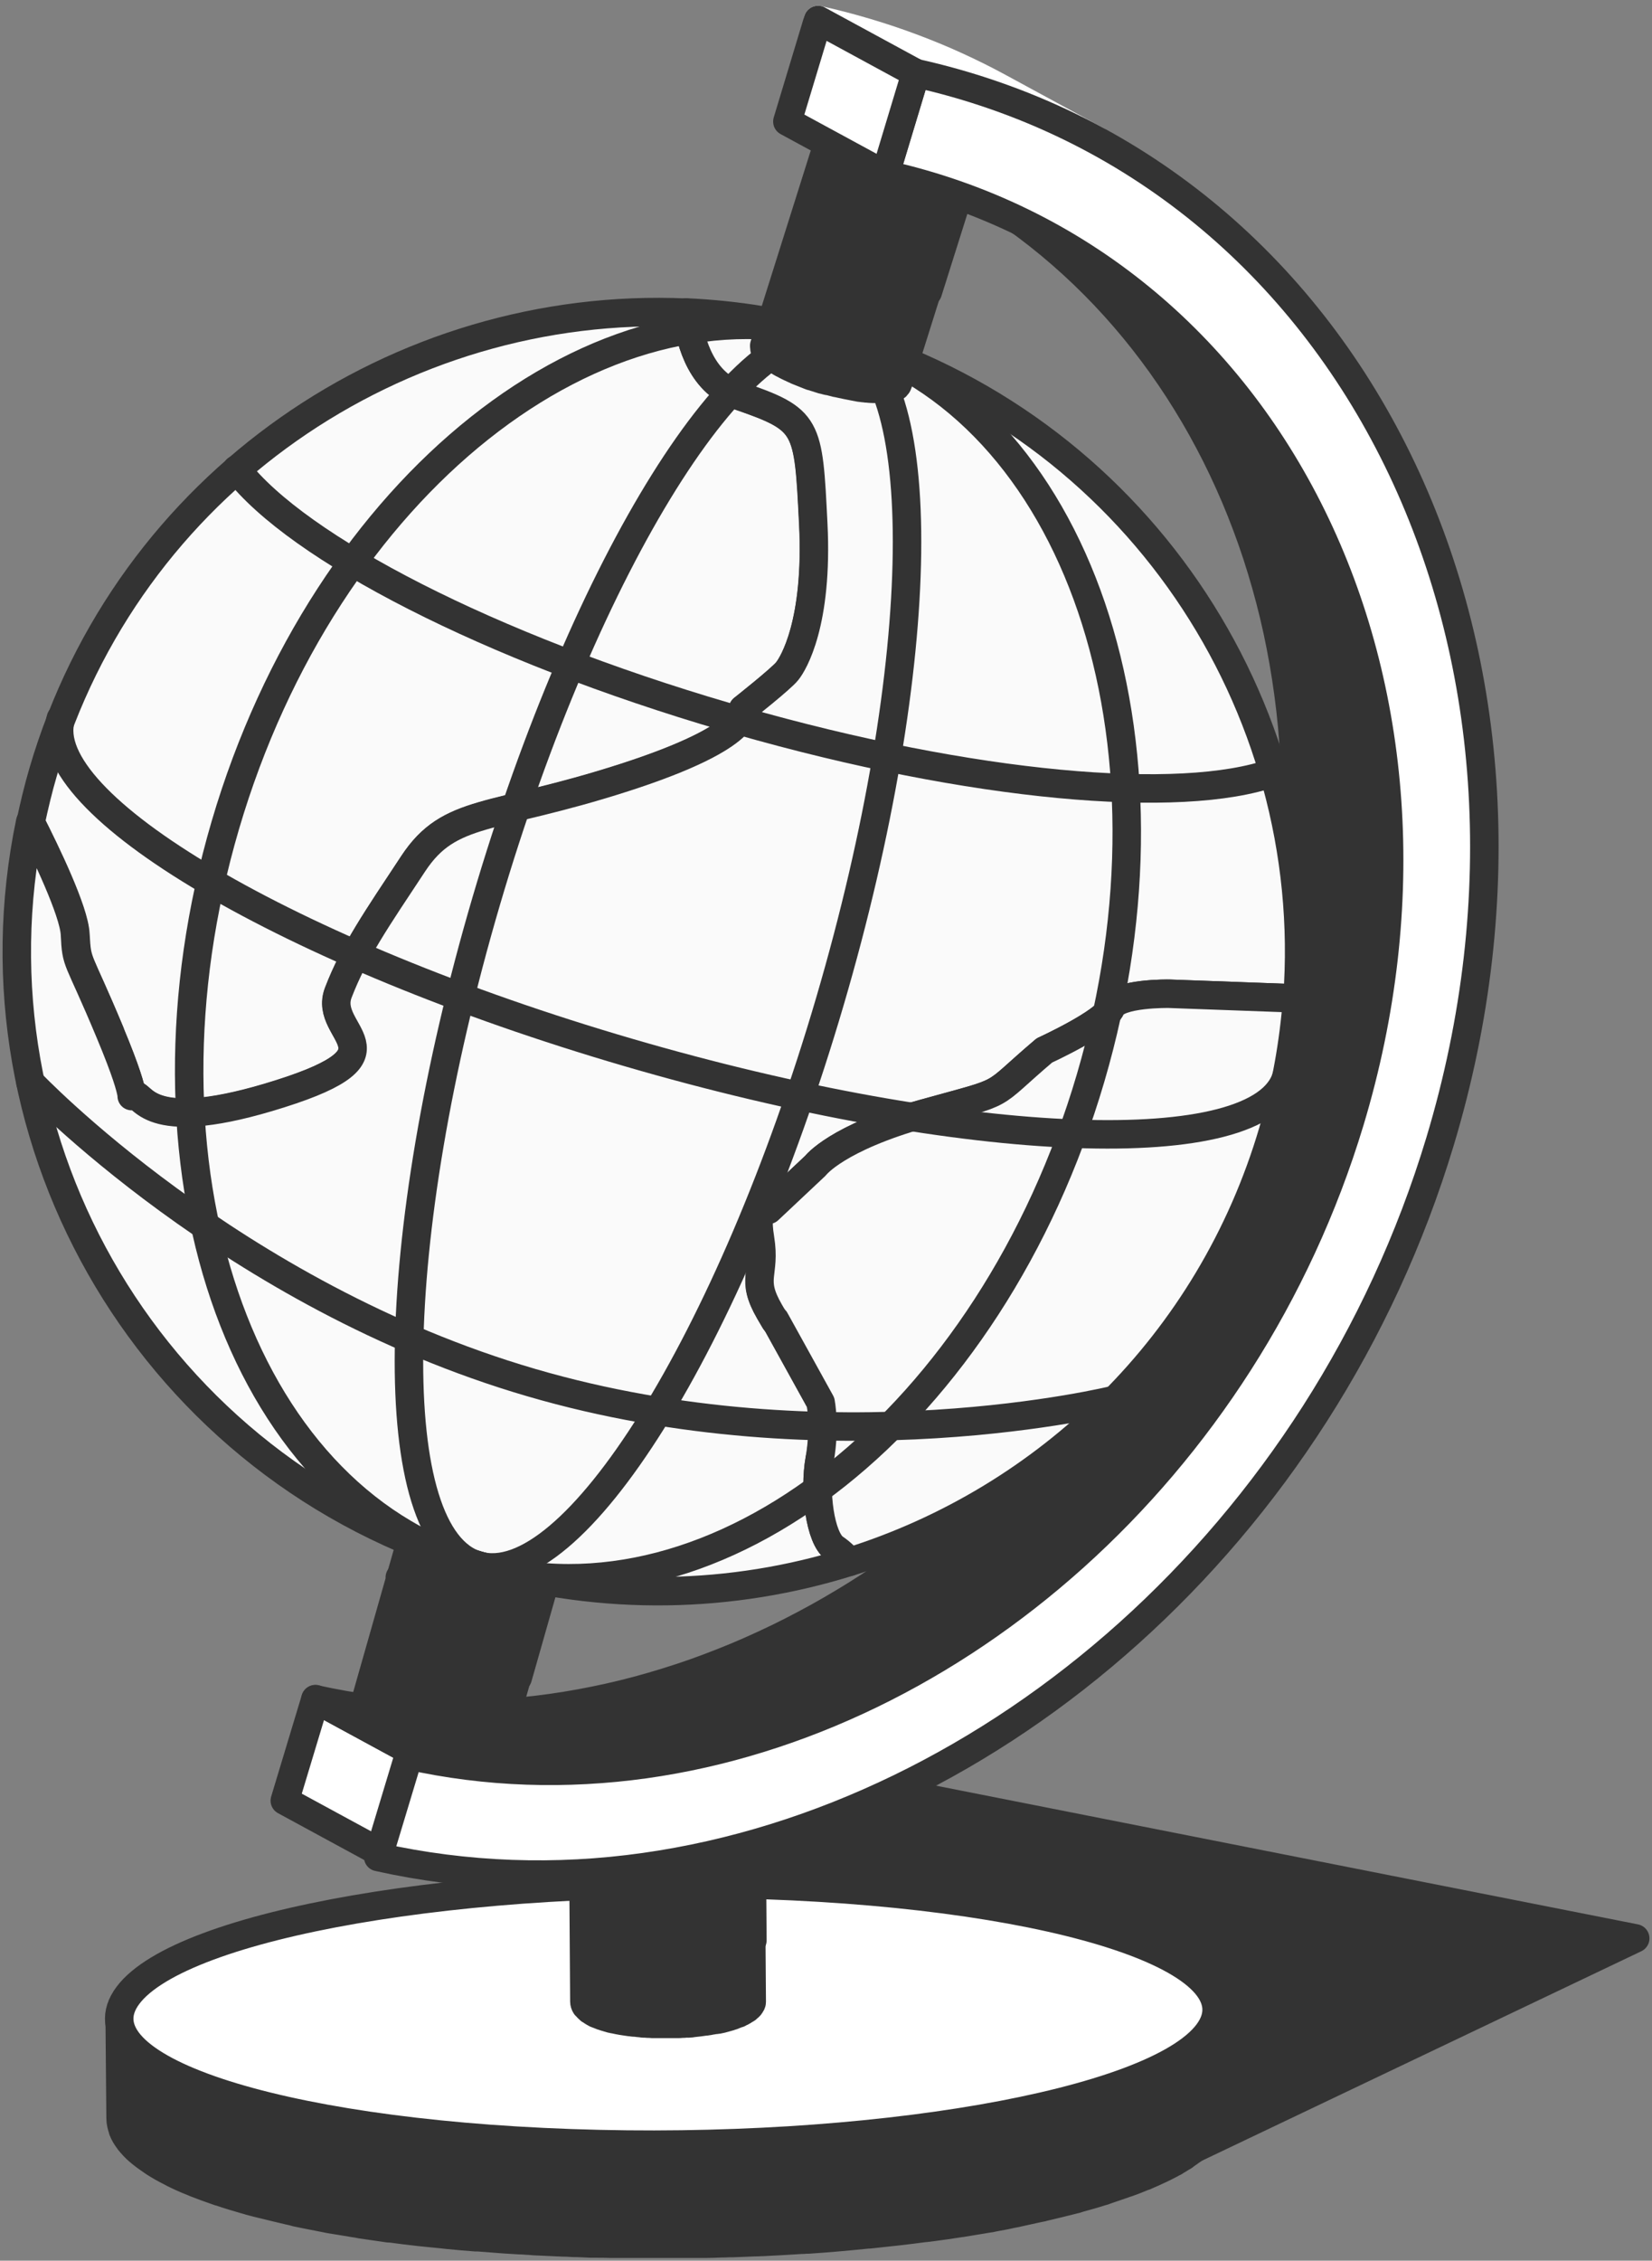<svg width="87" height="119" viewBox="0 0 87 119" fill="none" xmlns="http://www.w3.org/2000/svg">
<rect x="0" y="0" width="87" height="119" fill="#808080" stroke="none"/>
<g clip-path="url(#clip0_252_752)">
<path d="M62.398 113.336L86.116 102.033L42.993 93.515L30.846 105.581L62.398 113.336Z" fill="#333333" stroke="#333333" stroke-width="1.5" stroke-linecap="round" stroke-linejoin="round"/>
<path d="M64.084 111.022C64.084 111.022 64.084 110.998 64.084 110.986L64.037 105.758C64.037 105.758 64.037 105.805 64.037 105.828C64.037 105.946 64.013 106.052 63.989 106.169C63.989 106.204 63.966 106.24 63.954 106.287C63.919 106.392 63.883 106.486 63.836 106.592C63.825 106.616 63.813 106.651 63.801 106.674C63.742 106.78 63.671 106.898 63.589 107.003C63.554 107.062 63.495 107.109 63.447 107.156C63.377 107.238 63.318 107.309 63.236 107.391C63.188 107.438 63.129 107.485 63.082 107.544C63 107.614 62.929 107.685 62.835 107.755C62.776 107.802 62.705 107.861 62.635 107.908C62.54 107.978 62.458 108.037 62.352 108.108C62.281 108.155 62.199 108.202 62.128 108.26C62.022 108.331 61.916 108.39 61.798 108.46C61.716 108.507 61.633 108.554 61.551 108.601C61.421 108.672 61.28 108.742 61.138 108.813C61.056 108.86 60.973 108.895 60.879 108.942C60.691 109.036 60.49 109.118 60.29 109.212C60.231 109.236 60.184 109.259 60.125 109.283C59.854 109.4 59.559 109.506 59.265 109.623C59.194 109.647 59.112 109.682 59.029 109.706C58.77 109.8 58.487 109.894 58.216 109.988C58.122 110.023 58.028 110.046 57.934 110.082C57.533 110.211 57.12 110.328 56.684 110.446C56.614 110.469 56.555 110.481 56.484 110.493C55.931 110.646 55.353 110.787 54.764 110.916C54.658 110.939 54.54 110.963 54.422 110.986C54.163 111.045 53.892 111.104 53.633 111.151C53.48 111.186 53.338 111.21 53.185 111.245C52.926 111.292 52.667 111.351 52.408 111.398C52.266 111.421 52.125 111.445 51.983 111.48C51.489 111.562 50.994 111.656 50.487 111.727C50.475 111.727 50.464 111.727 50.44 111.727C49.945 111.809 49.427 111.879 48.92 111.95C48.814 111.962 48.696 111.985 48.59 111.997C47.636 112.126 46.658 112.244 45.656 112.338C45.633 112.338 45.609 112.338 45.586 112.338C44.572 112.443 43.524 112.526 42.463 112.596C42.346 112.596 42.228 112.608 42.122 112.62C41.438 112.667 40.743 112.702 40.048 112.737C39.918 112.737 39.789 112.737 39.659 112.749C39.27 112.761 38.882 112.784 38.493 112.796C38.281 112.796 38.069 112.808 37.856 112.819C37.586 112.819 37.315 112.831 37.044 112.843C36.808 112.843 36.572 112.843 36.337 112.855C36.101 112.855 35.877 112.855 35.642 112.855C35.394 112.855 35.158 112.855 34.911 112.855C34.675 112.855 34.44 112.855 34.204 112.855C33.957 112.855 33.709 112.855 33.462 112.855C33.226 112.855 32.99 112.855 32.767 112.855C32.519 112.855 32.283 112.855 32.036 112.843C31.789 112.843 31.541 112.843 31.282 112.831C30.881 112.831 30.469 112.808 30.069 112.796C29.256 112.772 28.454 112.725 27.665 112.69C27.523 112.69 27.382 112.678 27.253 112.667C26.522 112.62 25.803 112.573 25.108 112.514C25.085 112.514 25.049 112.514 25.026 112.514C24.319 112.455 23.635 112.396 22.964 112.326C22.799 112.314 22.634 112.291 22.469 112.279C21.797 112.208 21.126 112.126 20.489 112.044C20.466 112.044 20.442 112.044 20.407 112.044C19.794 111.962 19.205 111.879 18.628 111.785C18.416 111.75 18.204 111.715 17.992 111.68C17.603 111.609 17.226 111.55 16.861 111.48C16.578 111.421 16.295 111.374 16.024 111.315C15.741 111.257 15.459 111.198 15.188 111.139C14.752 111.045 14.327 110.939 13.915 110.834C13.632 110.763 13.35 110.693 13.079 110.622C13.008 110.599 12.937 110.587 12.878 110.563C12.419 110.434 11.995 110.305 11.582 110.164C11.523 110.14 11.453 110.117 11.394 110.105C10.993 109.964 10.604 109.823 10.251 109.682C10.192 109.659 10.145 109.635 10.086 109.612C9.732 109.471 9.402 109.318 9.084 109.165C9.037 109.142 8.99 109.118 8.955 109.095C8.648 108.942 8.366 108.789 8.118 108.625C8.083 108.601 8.047 108.578 8.012 108.554C7.765 108.39 7.541 108.225 7.341 108.061C7.317 108.037 7.293 108.025 7.27 108.002C7.081 107.826 6.905 107.661 6.775 107.485C6.763 107.473 6.751 107.45 6.74 107.438C6.61 107.262 6.492 107.074 6.422 106.886V106.862C6.351 106.674 6.304 106.475 6.304 106.275L6.351 111.503C6.351 111.703 6.398 111.891 6.469 112.091V112.114C6.539 112.302 6.645 112.479 6.787 112.667C6.787 112.678 6.81 112.702 6.822 112.714C6.964 112.89 7.128 113.066 7.317 113.231C7.341 113.254 7.364 113.266 7.388 113.289C7.588 113.454 7.812 113.618 8.059 113.783C8.095 113.806 8.13 113.83 8.165 113.853C8.425 114.018 8.695 114.171 9.002 114.323C9.049 114.347 9.084 114.37 9.131 114.394C9.438 114.547 9.768 114.699 10.133 114.84C10.192 114.864 10.239 114.887 10.298 114.911C10.663 115.052 11.04 115.193 11.453 115.334C11.511 115.357 11.582 115.381 11.641 115.392C12.053 115.533 12.489 115.663 12.937 115.792C13.008 115.815 13.079 115.827 13.137 115.851C13.267 115.886 13.397 115.921 13.538 115.956C13.679 115.992 13.833 116.027 13.974 116.062C14.386 116.168 14.81 116.262 15.246 116.368C15.376 116.391 15.494 116.426 15.623 116.462C15.777 116.497 15.93 116.52 16.083 116.556C16.354 116.614 16.637 116.661 16.919 116.72C17.084 116.755 17.226 116.779 17.391 116.814C17.603 116.849 17.838 116.885 18.051 116.92C18.263 116.955 18.463 116.99 18.687 117.026C18.793 117.037 18.899 117.061 19.017 117.084C19.488 117.155 19.983 117.225 20.478 117.296C20.501 117.296 20.525 117.296 20.56 117.296C20.56 117.296 20.56 117.296 20.572 117.296C21.067 117.366 21.573 117.425 22.092 117.484C22.245 117.496 22.398 117.519 22.551 117.531C22.716 117.543 22.869 117.566 23.035 117.578C23.223 117.601 23.4 117.613 23.588 117.637C24.071 117.684 24.566 117.731 25.073 117.766C25.073 117.766 25.096 117.766 25.108 117.766C25.132 117.766 25.167 117.766 25.202 117.766C25.65 117.801 26.11 117.836 26.581 117.872C26.828 117.883 27.088 117.907 27.347 117.919C27.488 117.919 27.63 117.93 27.771 117.942C27.877 117.942 27.983 117.954 28.101 117.966C28.596 117.989 29.102 118.013 29.621 118.036C29.809 118.036 29.986 118.048 30.174 118.06C30.493 118.06 30.811 118.083 31.129 118.095C31.211 118.095 31.294 118.095 31.376 118.095C31.636 118.095 31.895 118.095 32.154 118.107C32.307 118.107 32.46 118.107 32.625 118.107C32.708 118.107 32.79 118.107 32.861 118.107C33.108 118.107 33.344 118.107 33.58 118.107C33.733 118.107 33.898 118.107 34.051 118.107C34.133 118.107 34.216 118.107 34.298 118.107C34.534 118.107 34.77 118.107 35.005 118.107C35.158 118.107 35.323 118.107 35.477 118.107C35.571 118.107 35.653 118.107 35.748 118.107C35.983 118.107 36.207 118.107 36.431 118.107C36.584 118.107 36.737 118.107 36.89 118.107C36.973 118.107 37.067 118.107 37.15 118.107C37.421 118.107 37.692 118.095 37.963 118.083C38.104 118.083 38.257 118.083 38.398 118.071C38.457 118.071 38.528 118.071 38.587 118.071C38.988 118.06 39.376 118.036 39.765 118.024C39.871 118.024 39.977 118.024 40.083 118.013C40.107 118.013 40.119 118.013 40.142 118.013C40.849 117.977 41.533 117.942 42.228 117.895C42.298 117.895 42.381 117.895 42.452 117.883C42.499 117.883 42.534 117.883 42.569 117.883C43.63 117.813 44.678 117.719 45.703 117.613C45.727 117.613 45.751 117.613 45.774 117.613C46.776 117.507 47.754 117.402 48.708 117.272C48.755 117.272 48.79 117.272 48.838 117.261C48.908 117.261 48.967 117.237 49.038 117.237C49.556 117.167 50.075 117.096 50.581 117.014C50.581 117.014 50.593 117.014 50.605 117.014C51.111 116.932 51.606 116.849 52.101 116.767C52.16 116.767 52.231 116.744 52.29 116.732C52.372 116.72 52.455 116.697 52.537 116.685C52.796 116.638 53.056 116.591 53.303 116.532C53.456 116.509 53.598 116.473 53.751 116.438C54.022 116.379 54.293 116.321 54.552 116.262C54.646 116.238 54.74 116.227 54.835 116.203C54.858 116.203 54.87 116.203 54.882 116.191C55.483 116.05 56.06 115.909 56.614 115.768C56.649 115.768 56.696 115.745 56.732 115.733C56.755 115.733 56.779 115.721 56.802 115.71C57.238 115.592 57.651 115.475 58.051 115.345C58.087 115.345 58.134 115.322 58.169 115.31C58.228 115.287 58.275 115.275 58.334 115.251C58.617 115.157 58.888 115.063 59.159 114.969C59.206 114.946 59.265 114.934 59.324 114.911C59.347 114.911 59.371 114.899 59.395 114.887C59.701 114.782 59.984 114.664 60.266 114.547C60.266 114.547 60.278 114.547 60.29 114.547C60.337 114.523 60.372 114.511 60.419 114.488C60.632 114.394 60.832 114.312 61.02 114.218C61.044 114.206 61.079 114.194 61.103 114.182C61.162 114.159 61.209 114.124 61.268 114.1C61.409 114.03 61.551 113.959 61.68 113.889C61.715 113.865 61.763 113.853 61.798 113.83C61.845 113.806 61.88 113.783 61.928 113.748C62.045 113.677 62.151 113.618 62.258 113.548C62.305 113.524 62.352 113.501 62.387 113.466C62.422 113.442 62.446 113.419 62.481 113.395C62.576 113.325 62.67 113.266 62.764 113.195C62.811 113.16 62.858 113.137 62.894 113.101C62.917 113.09 62.929 113.066 62.953 113.043C63.035 112.972 63.118 112.902 63.2 112.831C63.236 112.796 63.283 112.761 63.318 112.725C63.33 112.714 63.342 112.702 63.353 112.69C63.436 112.608 63.495 112.537 63.565 112.455C63.601 112.42 63.636 112.385 63.66 112.349C63.671 112.338 63.683 112.314 63.695 112.302C63.777 112.185 63.848 112.079 63.907 111.962C63.907 111.962 63.907 111.95 63.919 111.938C63.919 111.915 63.931 111.903 63.942 111.879C63.989 111.774 64.037 111.68 64.06 111.574C64.06 111.55 64.072 111.539 64.084 111.515C64.084 111.492 64.084 111.48 64.084 111.456C64.107 111.339 64.131 111.233 64.131 111.116C64.131 111.104 64.131 111.08 64.131 111.069L64.084 111.022Z" fill="#333333" stroke="#333333" stroke-width="1.5" stroke-linecap="round" stroke-linejoin="round"/>
<path d="M40.284 99.225C55.989 99.778 66.428 103.256 63.612 107.015C60.796 110.764 45.774 113.372 30.068 112.82C14.351 112.267 3.912 108.79 6.74 105.03C9.567 101.27 24.578 98.673 40.295 99.225H40.284Z" fill="white" stroke="#333333" stroke-width="1.5" stroke-linecap="round" stroke-linejoin="round"/>
<path d="M39.564 93.856C39.564 93.926 39.541 94.008 39.494 94.079C39.93 93.397 38.316 92.751 35.912 92.657C33.497 92.551 31.199 93.033 30.763 93.715C30.716 93.797 30.692 93.879 30.692 93.961C30.692 93.961 30.692 93.961 30.692 93.95L30.728 98.508L39.623 102.139L39.564 93.856Z" fill="#333333" stroke="#333333" stroke-width="1.5" stroke-linecap="round" stroke-linejoin="round"/>
<path d="M30.728 98.509L30.775 105.359C30.775 105.429 30.799 105.512 30.846 105.582C30.858 105.606 30.893 105.629 30.916 105.653C30.963 105.7 30.999 105.747 31.058 105.794C31.093 105.817 31.152 105.841 31.187 105.876C31.246 105.911 31.317 105.958 31.388 105.993C31.447 106.017 31.517 106.04 31.576 106.064C31.659 106.099 31.741 106.134 31.835 106.158C31.847 106.158 31.859 106.158 31.871 106.17C31.977 106.205 32.083 106.228 32.189 106.264C32.224 106.264 32.26 106.275 32.295 106.287C32.319 106.287 32.342 106.287 32.366 106.299C32.401 106.299 32.436 106.311 32.472 106.322C32.554 106.334 32.637 106.358 32.719 106.369C32.79 106.381 32.872 106.393 32.955 106.405C33.025 106.416 33.108 106.428 33.19 106.44C33.261 106.44 33.343 106.463 33.426 106.463C33.497 106.463 33.579 106.475 33.65 106.487C33.721 106.487 33.791 106.499 33.862 106.51C33.944 106.51 34.015 106.51 34.098 106.522C34.18 106.522 34.251 106.522 34.333 106.534C34.357 106.534 34.392 106.534 34.416 106.534C34.463 106.534 34.51 106.534 34.557 106.534C34.628 106.534 34.71 106.534 34.781 106.534C34.852 106.534 34.922 106.534 35.005 106.534C35.087 106.534 35.146 106.534 35.229 106.534C35.252 106.534 35.276 106.534 35.299 106.534C35.299 106.534 35.311 106.534 35.323 106.534C35.358 106.534 35.405 106.534 35.441 106.534C35.523 106.534 35.594 106.534 35.676 106.534C35.759 106.534 35.853 106.534 35.936 106.522C35.995 106.522 36.065 106.522 36.124 106.51C36.148 106.51 36.171 106.51 36.195 106.51C36.23 106.51 36.254 106.51 36.289 106.51C36.36 106.51 36.419 106.499 36.478 106.487C36.701 106.463 36.925 106.44 37.137 106.405C37.173 106.405 37.22 106.405 37.267 106.393C37.385 106.369 37.491 106.346 37.609 106.334C37.656 106.334 37.703 106.322 37.75 106.311C37.762 106.311 37.785 106.311 37.797 106.311C37.939 106.287 38.068 106.252 38.186 106.217C38.233 106.205 38.28 106.193 38.316 106.181C38.339 106.181 38.363 106.17 38.386 106.158C38.41 106.158 38.445 106.146 38.469 106.134C38.551 106.111 38.622 106.087 38.693 106.052C38.752 106.029 38.81 106.005 38.869 105.982C38.869 105.982 38.869 105.982 38.881 105.982C38.881 105.982 38.881 105.982 38.893 105.982C38.928 105.958 38.975 105.946 39.011 105.923C39.058 105.899 39.093 105.876 39.14 105.852C39.176 105.829 39.211 105.805 39.246 105.782C39.258 105.782 39.27 105.758 39.282 105.758C39.282 105.758 39.282 105.758 39.294 105.758C39.305 105.758 39.317 105.735 39.329 105.735C39.352 105.711 39.388 105.688 39.411 105.664C39.435 105.641 39.459 105.617 39.482 105.594C39.506 105.57 39.517 105.547 39.529 105.523C39.541 105.5 39.553 105.476 39.565 105.465C39.565 105.441 39.588 105.418 39.588 105.394C39.588 105.371 39.588 105.335 39.588 105.312L39.565 102.175L30.669 98.544L30.728 98.509Z" fill="#333333" stroke="#333333" stroke-width="1.5" stroke-linecap="round" stroke-linejoin="round"/>
<path d="M20.148 97.58L14.999 94.784L16.613 89.438L21.762 92.234L20.148 97.58Z" fill="white" stroke="#333333" stroke-width="1.5" stroke-linecap="round" stroke-linejoin="round"/>
<path d="M50.134 9.376L55.283 12.172C70.116 20.221 77.209 39.337 71.318 58.865C65.792 77.183 50.511 90.413 34.192 92.704C30.069 93.28 25.874 93.162 21.762 92.246L16.613 89.45C20.725 90.366 24.92 90.484 29.044 89.908C45.362 87.617 60.632 74.386 66.169 56.069C72.061 36.541 64.979 17.424 50.134 9.376Z" fill="#333333"/>
<mask id="mask0_252_752" style="mask-type:luminance" maskUnits="userSpaceOnUse" x="16" y="9" width="58" height="85">
<path d="M50.134 9.376L55.283 12.172C70.116 20.221 77.209 39.337 71.318 58.865C65.792 77.183 50.511 90.413 34.192 92.704C30.069 93.28 25.874 93.162 21.762 92.246L16.613 89.45C20.725 90.366 24.92 90.484 29.044 89.908C45.362 87.617 60.632 74.386 66.169 56.069C72.061 36.541 64.979 17.424 50.134 9.376Z" fill="white"/>
</mask>
<g mask="url(#mask0_252_752)">
<path d="M21.762 92.235L16.613 89.439C20.725 90.355 24.92 90.472 29.044 89.897C32.944 89.344 36.796 88.169 40.461 86.454L45.609 89.251C41.945 90.978 38.092 92.141 34.192 92.693C30.069 93.269 25.874 93.151 21.762 92.235Z" fill="#333333" stroke="#333333" stroke-width="1.5" stroke-linecap="round" stroke-linejoin="round"/>
<path d="M45.61 89.25L40.461 86.454C42.664 85.42 44.809 84.186 46.859 82.776L52.008 85.573C49.957 86.983 47.813 88.216 45.61 89.25Z" fill="#333333" stroke="#333333" stroke-width="1.5" stroke-linecap="round" stroke-linejoin="round"/>
<path d="M51.995 85.572L46.847 82.775C48.508 81.636 50.099 80.367 51.63 79.004L56.779 81.8C55.247 83.175 53.657 84.432 51.995 85.572Z" fill="#333333" stroke="#333333" stroke-width="1.5" stroke-linecap="round" stroke-linejoin="round"/>
<path d="M56.779 81.801L51.63 79.005C53.02 77.759 54.34 76.42 55.6 75.01L60.749 77.806C59.489 79.228 58.169 80.556 56.779 81.801Z" fill="#333333" stroke="#333333" stroke-width="1.5" stroke-linecap="round" stroke-linejoin="round"/>
<path d="M60.749 77.794L55.601 74.998C56.838 73.611 57.992 72.131 59.088 70.592L64.237 73.388C63.153 74.927 61.987 76.408 60.749 77.794Z" fill="#333333" stroke="#333333" stroke-width="1.5" stroke-linecap="round" stroke-linejoin="round"/>
<path d="M64.237 73.388L59.088 70.591C60.231 68.97 61.291 67.266 62.245 65.481L67.394 68.277C66.44 70.051 65.38 71.766 64.237 73.388Z" fill="#333333" stroke="#333333" stroke-width="1.5" stroke-linecap="round" stroke-linejoin="round"/>
<path d="M67.395 68.289L62.246 65.493C63.365 63.413 64.355 61.228 65.192 58.96L70.341 61.756C69.504 64.024 68.514 66.21 67.395 68.289Z" fill="#333333" stroke="#333333" stroke-width="1.5" stroke-linecap="round" stroke-linejoin="round"/>
<path d="M70.34 61.744L65.192 58.948C65.545 57.996 65.863 57.032 66.158 56.057C72.049 36.529 64.968 17.413 50.122 9.364L55.271 12.161C70.105 20.209 77.198 39.326 71.306 58.854C71.012 59.829 70.694 60.792 70.34 61.744Z" fill="#333333" stroke="#333333" stroke-width="1.5" stroke-linecap="round" stroke-linejoin="round"/>
</g>
<path d="M50.134 9.376L55.283 12.172C70.116 20.221 77.209 39.337 71.318 58.865C65.792 77.183 50.511 90.413 34.192 92.704C30.069 93.28 25.874 93.162 21.762 92.246L16.613 89.45C20.725 90.366 24.92 90.484 29.044 89.908C45.362 87.617 60.632 74.386 66.169 56.069C72.061 36.541 64.979 17.424 50.134 9.376Z" stroke="#333333" stroke-width="1.5" stroke-linecap="round" stroke-linejoin="round"/>
<path d="M27.265 88.31L29.326 81.072C29.326 81.072 29.279 81.166 29.221 81.201C29.704 80.849 28.549 80.05 26.652 79.415C24.755 78.781 22.811 78.569 22.328 78.922C22.269 78.969 22.245 79.016 22.234 79.063L21.102 83.022C22.375 84.75 24.319 86.724 27.265 88.31Z" fill="#333333" stroke="#333333" stroke-width="1.5" stroke-linecap="round" stroke-linejoin="round"/>
<path d="M21.102 83.022L19.288 89.391C19.288 89.391 19.288 89.496 19.3 89.555C19.3 89.579 19.335 89.602 19.347 89.626C19.371 89.661 19.394 89.708 19.43 89.755C19.453 89.778 19.488 89.814 19.524 89.837C19.571 89.873 19.606 89.919 19.665 89.966C19.701 90.002 19.759 90.025 19.795 90.061C19.854 90.108 19.913 90.143 19.983 90.19C19.983 90.19 19.995 90.19 20.007 90.201C20.078 90.249 20.16 90.296 20.242 90.343C20.266 90.354 20.29 90.366 20.325 90.378C20.337 90.378 20.36 90.389 20.372 90.401C20.396 90.413 20.431 90.425 20.454 90.448C20.513 90.484 20.584 90.507 20.643 90.542C20.702 90.566 20.761 90.589 20.82 90.624C20.879 90.648 20.938 90.671 20.997 90.707C21.055 90.73 21.114 90.754 21.173 90.777C21.232 90.801 21.291 90.824 21.35 90.848C21.409 90.871 21.468 90.895 21.515 90.906C21.574 90.93 21.633 90.953 21.692 90.977C21.751 91 21.809 91.024 21.88 91.036C21.904 91.036 21.927 91.047 21.951 91.059C21.986 91.071 22.033 91.083 22.069 91.094C22.128 91.118 22.186 91.13 22.245 91.153C22.304 91.177 22.363 91.188 22.422 91.2C22.481 91.212 22.54 91.235 22.599 91.247C22.622 91.247 22.634 91.247 22.658 91.259C22.658 91.259 22.67 91.259 22.681 91.259C22.717 91.259 22.752 91.282 22.776 91.282C22.834 91.294 22.905 91.318 22.964 91.329C23.035 91.353 23.105 91.365 23.176 91.376C23.235 91.388 23.282 91.4 23.341 91.412C23.353 91.412 23.377 91.412 23.388 91.423C23.412 91.423 23.435 91.423 23.459 91.435C23.518 91.447 23.565 91.459 23.624 91.47C23.812 91.506 23.989 91.541 24.166 91.576C24.201 91.576 24.237 91.588 24.272 91.6C24.378 91.611 24.472 91.623 24.567 91.635C24.602 91.635 24.637 91.635 24.673 91.647C24.684 91.647 24.696 91.647 24.708 91.647C24.826 91.658 24.932 91.67 25.038 91.67C25.085 91.67 25.12 91.67 25.156 91.67C25.179 91.67 25.191 91.67 25.215 91.67C25.238 91.67 25.262 91.67 25.285 91.67C25.356 91.67 25.415 91.67 25.474 91.67C25.533 91.67 25.58 91.67 25.627 91.67C25.627 91.67 25.639 91.67 25.651 91.67C25.651 91.67 25.651 91.67 25.662 91.67C25.698 91.67 25.733 91.67 25.756 91.67C25.792 91.67 25.839 91.67 25.874 91.658C25.91 91.658 25.945 91.647 25.969 91.635C25.98 91.635 25.992 91.635 26.004 91.635C26.016 91.635 26.027 91.635 26.039 91.635C26.063 91.635 26.086 91.623 26.11 91.611C26.134 91.611 26.157 91.588 26.181 91.576C26.204 91.576 26.216 91.553 26.24 91.541C26.251 91.541 26.263 91.517 26.275 91.506C26.287 91.494 26.299 91.482 26.31 91.459C26.31 91.447 26.334 91.423 26.334 91.412L27.218 88.322C24.272 86.735 22.328 84.761 21.055 83.034L21.102 83.022Z" fill="#333333" stroke="#333333" stroke-width="1.5" stroke-linecap="round" stroke-linejoin="round"/>
<path d="M5.797 54.353C7.541 58.536 6.622 57.608 7.105 57.655C7.576 57.702 7.918 59.758 14.763 57.584C21.609 55.411 16.99 54.435 17.827 52.262C18.663 50.088 19.841 48.396 21.774 45.47C23.706 42.545 25.897 43.191 32.873 40.947C39.848 38.703 39.141 37.328 39.141 37.328C39.141 37.328 41.167 35.718 41.474 35.331C41.78 34.931 43.088 32.804 42.84 27.587C42.581 22.371 42.593 22.112 38.929 20.843C37.032 20.185 36.36 18.211 36.16 16.461C20.984 15.779 6.728 25.437 2.274 40.63C2.015 41.511 1.803 42.404 1.614 43.285C2.415 44.859 3.912 47.95 3.971 49.183C4.065 50.852 4.065 50.182 5.809 54.365L5.797 54.353Z" fill="#FAFAFA" stroke="#333333" stroke-width="1.5" stroke-linecap="round" stroke-linejoin="round"/>
<path d="M43.182 76.807C43.488 75.103 43.229 73.823 43.229 73.823L41.58 70.838C39.93 67.854 41.58 70.838 40.543 69.052C39.506 67.266 40.354 67.137 40.036 65.187C39.718 63.236 40.484 63.683 40.484 63.683L42.958 61.356C42.958 61.356 44.054 59.888 48.684 58.607C53.315 57.314 51.948 57.89 55.011 55.293C55.011 55.293 58.193 53.837 58.523 53.049C58.852 52.262 61.574 52.309 61.574 52.309L68.325 52.556C69.48 37.058 59.712 22.324 44.148 17.777C41.485 17.002 38.799 16.567 36.148 16.449C36.36 18.2 37.02 20.186 38.917 20.832C42.581 22.089 42.569 22.359 42.828 27.576C43.088 32.793 41.78 34.92 41.462 35.319C41.156 35.719 39.129 37.316 39.129 37.316C39.129 37.316 39.836 38.691 32.861 40.935C25.886 43.18 23.694 42.533 21.762 45.459C19.83 48.385 18.651 50.077 17.815 52.25C16.978 54.424 21.597 55.411 14.752 57.573C7.906 59.746 7.576 57.679 7.093 57.643C6.622 57.596 7.541 58.536 5.785 54.342C4.041 50.159 4.03 50.829 3.947 49.16C3.876 47.938 2.38 44.836 1.591 43.262C-1.956 60.264 8.142 77.418 25.143 82.388C31.8 84.338 38.575 84.139 44.737 82.212C44.537 81.989 44.278 81.73 43.948 81.495C43.194 80.978 42.864 78.511 43.17 76.807H43.182Z" fill="#FAFAFA" stroke="#333333" stroke-width="1.5" stroke-linecap="round" stroke-linejoin="round"/>
<path d="M67.041 59.559C67.725 57.232 68.137 54.882 68.314 52.556L61.562 52.309C61.562 52.309 58.841 52.262 58.511 53.049C58.181 53.837 55 55.294 55 55.294C51.937 57.89 53.303 57.326 48.673 58.607C44.042 59.899 42.947 61.356 42.947 61.356L40.472 63.683C40.472 63.683 39.706 63.236 40.025 65.187C40.343 67.137 39.494 67.255 40.531 69.052C41.568 70.838 39.919 67.854 41.568 70.838L43.218 73.823C43.218 73.823 43.465 75.103 43.17 76.807C42.864 78.511 43.194 80.978 43.948 81.495C44.278 81.718 44.537 81.977 44.737 82.212C55.129 78.957 63.742 70.756 67.041 59.559Z" fill="#FAFAFA" stroke="#333333" stroke-width="1.5" stroke-linecap="round" stroke-linejoin="round"/>
<path d="M67.748 56.679C66.428 61.179 50.9 60.604 33.085 55.399C15.258 50.194 1.885 42.321 3.205 37.821" stroke="#333333" stroke-width="1.5" stroke-linecap="round" stroke-linejoin="round"/>
<path d="M67.053 40.665C62.199 42.392 51.206 41.44 38.929 37.927C38.705 37.857 38.493 37.798 38.269 37.739C25.733 34.073 15.671 28.857 12.466 24.709" stroke="#333333" stroke-width="1.5" stroke-linecap="round" stroke-linejoin="round"/>
<path d="M58.723 73.681C58.723 73.681 43.748 77.393 27.971 72.776C12.195 68.17 1.603 56.984 1.603 56.984" stroke="#333333" stroke-width="1.5" stroke-linecap="round" stroke-linejoin="round"/>
<path d="M57.433 56.749C62.678 38.909 56.73 21.464 44.148 17.785C31.566 14.107 17.114 25.587 11.869 43.428C6.624 61.268 12.572 78.713 25.154 82.391C37.737 86.07 52.188 74.59 57.433 56.749Z" stroke="#333333" stroke-width="1.5" stroke-linecap="round" stroke-linejoin="round"/>
<path d="M43.701 52.731C38.458 70.579 30.151 83.856 25.156 82.399C20.16 80.942 20.36 65.292 25.603 47.444C30.846 29.596 39.153 16.319 44.149 17.776C49.144 19.233 48.944 34.884 43.701 52.731Z" stroke="#333333" stroke-width="1.5" stroke-linecap="round" stroke-linejoin="round"/>
<path d="M51.1 8.212C51.1 8.212 51.053 8.306 50.994 8.353C50.935 8.4 50.852 8.435 50.758 8.459C50.758 8.459 50.758 8.459 50.746 8.459C50.652 8.482 50.534 8.506 50.393 8.518C50.393 8.518 50.393 8.518 50.381 8.518C50.251 8.518 50.098 8.518 49.945 8.518C49.922 8.518 49.91 8.518 49.886 8.518C49.733 8.518 49.568 8.494 49.403 8.482C49.368 8.482 49.332 8.482 49.285 8.471C49.156 8.459 49.026 8.435 48.897 8.412C48.72 8.388 48.531 8.353 48.343 8.306C48.272 8.294 48.19 8.283 48.119 8.259C48.095 8.259 48.084 8.259 48.06 8.247C47.848 8.2 47.624 8.142 47.412 8.083C47.412 8.083 47.4 8.083 47.388 8.083C47.153 8.012 46.917 7.942 46.681 7.872C46.469 7.801 46.269 7.731 46.081 7.66C45.892 7.59 45.715 7.519 45.539 7.437C45.385 7.366 45.232 7.296 45.103 7.225C45.091 7.225 45.067 7.202 45.056 7.202C44.938 7.143 44.82 7.073 44.714 7.014C44.643 6.967 44.584 6.932 44.525 6.885C44.478 6.849 44.431 6.826 44.384 6.791C44.325 6.744 44.29 6.708 44.242 6.661C44.219 6.638 44.195 6.626 44.184 6.603L48.861 15.368L51.111 8.236L51.1 8.212Z" fill="#333333" stroke="#333333" stroke-width="1.5" stroke-linecap="round" stroke-linejoin="round"/>
<path d="M44.007 6.203V6.25V6.285C44.007 6.262 43.995 6.227 44.007 6.203Z" fill="white" stroke="#333333" stroke-width="1.5" stroke-linecap="round" stroke-linejoin="round"/>
<path d="M44.172 6.591C44.172 6.591 44.148 6.579 44.148 6.567C44.113 6.52 44.089 6.485 44.066 6.438C44.066 6.414 44.03 6.391 44.03 6.379C44.018 6.344 44.03 6.32 44.03 6.297L44.007 6.262L40.248 18.188C40.248 18.188 40.248 18.293 40.26 18.352C40.26 18.376 40.283 18.399 40.307 18.411C40.331 18.458 40.354 18.493 40.389 18.54C40.413 18.564 40.448 18.599 40.484 18.622C40.531 18.658 40.566 18.705 40.625 18.752C40.66 18.787 40.719 18.81 40.755 18.846C40.814 18.892 40.873 18.928 40.943 18.975C40.943 18.975 40.955 18.975 40.967 18.986C41.038 19.034 41.12 19.081 41.202 19.128C41.226 19.139 41.249 19.151 41.273 19.163C41.285 19.163 41.308 19.174 41.32 19.186C41.344 19.198 41.367 19.21 41.403 19.233C41.462 19.268 41.532 19.292 41.591 19.327C41.65 19.351 41.709 19.374 41.768 19.41C41.827 19.433 41.886 19.456 41.945 19.492C42.004 19.515 42.062 19.539 42.121 19.562C42.18 19.586 42.239 19.609 42.298 19.633C42.357 19.656 42.416 19.68 42.475 19.703C42.534 19.727 42.593 19.75 42.652 19.774C42.711 19.797 42.769 19.821 42.84 19.832C42.864 19.832 42.887 19.844 42.911 19.856C42.946 19.868 42.993 19.88 43.029 19.891C43.088 19.915 43.147 19.927 43.205 19.95C43.264 19.974 43.323 19.985 43.382 19.997C43.441 20.009 43.5 20.032 43.559 20.044C43.582 20.044 43.594 20.044 43.618 20.056C43.618 20.056 43.63 20.056 43.641 20.056C43.677 20.056 43.712 20.079 43.736 20.079C43.794 20.091 43.865 20.114 43.924 20.126C43.995 20.15 44.066 20.162 44.136 20.173C44.195 20.185 44.242 20.197 44.301 20.209C44.313 20.209 44.337 20.209 44.348 20.22C44.372 20.22 44.395 20.232 44.419 20.232C44.478 20.244 44.525 20.256 44.572 20.267C44.761 20.302 44.937 20.338 45.114 20.373C45.15 20.373 45.185 20.385 45.22 20.396C45.326 20.408 45.42 20.42 45.515 20.432C45.55 20.432 45.585 20.432 45.621 20.444C45.633 20.444 45.644 20.444 45.656 20.444C45.774 20.455 45.88 20.467 45.986 20.467C46.033 20.467 46.069 20.467 46.104 20.467C46.127 20.467 46.139 20.467 46.163 20.467C46.186 20.467 46.21 20.467 46.233 20.467C46.304 20.467 46.363 20.467 46.422 20.467C46.481 20.467 46.528 20.467 46.575 20.467C46.575 20.467 46.587 20.467 46.599 20.467C46.599 20.467 46.599 20.467 46.611 20.467C46.646 20.467 46.681 20.467 46.705 20.467C46.74 20.467 46.787 20.467 46.822 20.455C46.858 20.455 46.893 20.444 46.917 20.432C46.929 20.432 46.94 20.432 46.952 20.432C46.964 20.432 46.976 20.432 46.987 20.432C47.011 20.432 47.035 20.42 47.058 20.408C47.082 20.408 47.105 20.385 47.129 20.373C47.152 20.373 47.164 20.349 47.188 20.338C47.2 20.338 47.211 20.314 47.223 20.302C47.235 20.291 47.247 20.267 47.258 20.256C47.258 20.244 47.282 20.22 47.282 20.209L48.802 15.379L44.124 6.614L44.172 6.591Z" fill="#333333" stroke="#333333" stroke-width="1.5" stroke-linecap="round" stroke-linejoin="round"/>
<path d="M52.6 4.601L57.749 7.398C54.827 5.811 51.646 4.613 48.229 3.849L43.08 1.053C46.497 1.816 49.678 3.015 52.6 4.601Z" fill="white"/>
<mask id="mask1_252_752" style="mask-type:luminance" maskUnits="userSpaceOnUse" x="43" y="1" width="15" height="7">
<path d="M52.6 4.601L57.749 7.398C54.827 5.811 51.646 4.613 48.229 3.849L43.08 1.053C46.497 1.816 49.678 3.015 52.6 4.601Z" fill="white"/>
</mask>
<g mask="url(#mask1_252_752)">
<path d="M48.229 3.849L43.08 1.053C43.481 1.147 43.87 1.241 44.27 1.335L49.419 4.131C49.03 4.025 48.63 3.931 48.229 3.849Z" fill="white" stroke="#333333" stroke-width="1.5" stroke-linecap="round" stroke-linejoin="round"/>
<path d="M49.419 4.131L44.27 1.335C46.733 1.969 49.066 2.827 51.269 3.908L56.418 6.705C54.227 5.635 51.882 4.766 49.419 4.131Z" fill="white" stroke="#333333" stroke-width="1.5" stroke-linecap="round" stroke-linejoin="round"/>
<path d="M56.406 6.705L51.257 3.908C51.705 4.131 52.152 4.355 52.6 4.601L57.749 7.398C57.313 7.163 56.865 6.928 56.406 6.705Z" fill="white" stroke="#333333" stroke-width="1.5" stroke-linecap="round" stroke-linejoin="round"/>
</g>
<path d="M52.6 4.601L57.749 7.398C54.827 5.811 51.646 4.613 48.229 3.849L43.08 1.053C46.497 1.816 49.678 3.015 52.6 4.601Z" stroke="white" stroke-width="1.5" stroke-linecap="round" stroke-linejoin="round"/>
<path d="M48.229 3.849C71.263 8.971 83.634 34.21 75.835 60.094C69.602 80.75 52.364 95.684 33.949 98.28C29.295 98.938 24.558 98.785 19.916 97.751L21.53 92.405C25.642 93.322 29.837 93.439 33.96 92.864C50.279 90.573 65.549 77.342 71.086 59.025C78.002 36.09 67.033 13.73 46.615 9.183L48.229 3.837V3.849Z" fill="white" stroke="#333333" stroke-width="1.5" stroke-linecap="round" stroke-linejoin="round"/>
<path d="M46.615 9.195L41.466 6.399L43.08 1.053L48.229 3.849L46.615 9.195Z" fill="white" stroke="#333333" stroke-width="1.5" stroke-linecap="round" stroke-linejoin="round"/>
</g>
<defs>
<clipPath id="clip0_252_752">
<rect width="87" height="119" fill="white"/>
</clipPath>
</defs>
</svg>
